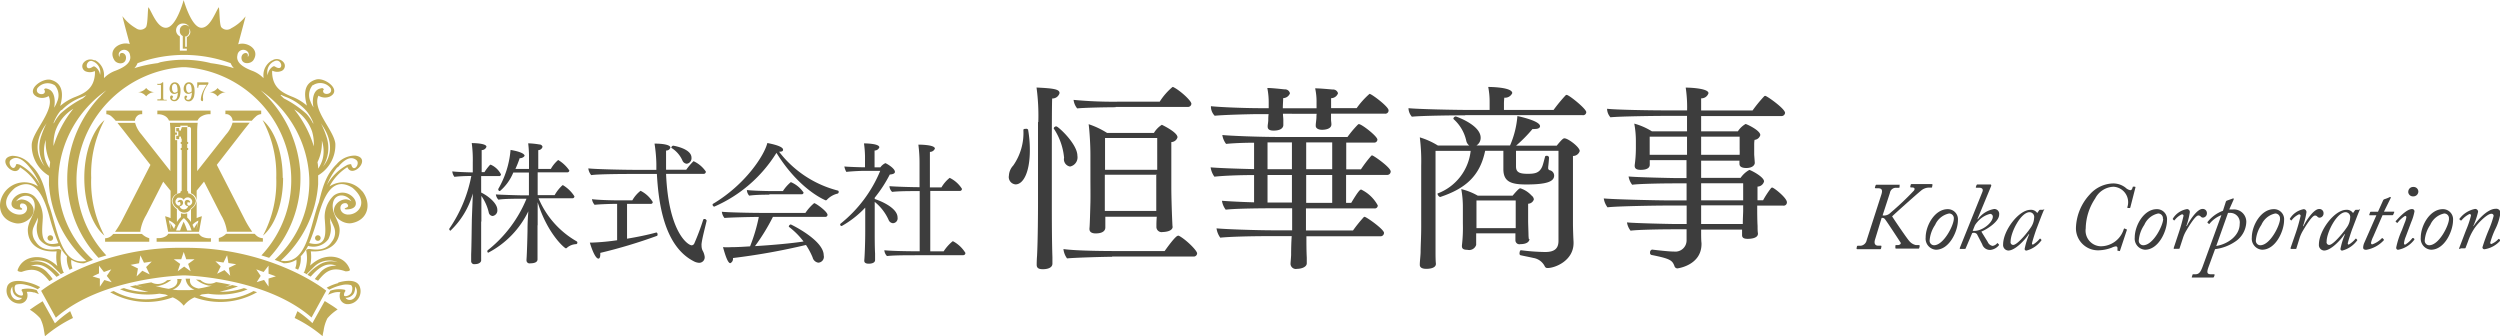 <svg id="レイヤー_1" data-name="レイヤー 1" xmlns="http://www.w3.org/2000/svg" viewBox="0 0 340.17 45.74"><defs><style>.cls-1{fill:#3d3d3d;}.cls-2{fill:#c0ab55;}</style></defs><title>ko-ka-rogo2</title><path class="cls-1" d="M138.81,24.7a2.16,2.16,0,0,1,.59-1.38,7.73,7.73,0,0,0,1.38-4.83c0-.14.16-0.16,0.32-0.16a0.31,0.31,0,0,1,.32.11,15.92,15.92,0,0,1,.24,2.78c0,3.13-.94,4.67-1.94,4.67A1,1,0,0,1,138.81,24.7Zm4-7.29a28.56,28.56,0,0,0-.24-4.7c2.38,0.11,3.13.24,3.13,0.76a1,1,0,0,1-1,.73c-0.05.43-.05,5.48-0.05,9.47v4.8c0,1.3,0,5,.08,7.34,0,0.27,0,.54,0,0.86,0,0.59-.7.76-1.3,0.76-0.43,0-.84-0.08-0.84-0.59V36.79s0-.57.05-1.19c0.11-2.08.13-5.86,0.13-7.1V17.41Zm3.51,4.89a8.59,8.59,0,0,0-1.4-4,0.1,0.1,0,0,1,0-.08,0.35,0.35,0,0,1,.35-0.22c0.24,0,2.86,2.38,2.86,4a1.27,1.27,0,0,1-1,1.46A1,1,0,0,1,146.31,22.3Zm6.53,13.44c-1,0-5,.11-6.13.22a2.6,2.6,0,0,1-.49-1.27c1.92,0.27,6.48.27,7.53,0.27H160c1.48-2.08,1.75-2.08,1.81-2.08a0.2,0.2,0,0,1,.13,0c0.94,0.49,2.48,2,2.48,2.4a0.46,0.46,0,0,1-.49.43H152.85Zm0.49-20.35c-1,0-4.13.05-5.24,0.16a2.24,2.24,0,0,1-.49-1.16,57.11,57.11,0,0,0,6.51.24h5.21a8.68,8.68,0,0,1,1.75-2,0.38,0.38,0,0,1,.16.05c0.94,0.49,2.4,1.84,2.4,2.24a0.46,0.46,0,0,1-.49.43h-9.83Zm7.75,16.25c0,0.7-1.24.73-1.35,0.73a0.71,0.71,0,0,1-.86-0.65c0-.49,0-0.86.05-1.43h-7l0,0.51,0,0.95c0,0.13,0,.81-1.32.81-0.62,0-.84-0.27-0.84-0.59V31.85c0.05-.22.11-2.78,0.13-3.48s0-2.73,0-3.35V21.86c0-1.32-.11-3.21-0.24-4.16a11.18,11.18,0,0,1,2.51,1.19h6.37a3.36,3.36,0,0,1,1.08-1.11s2.13,1,2.13,1.7a0.89,0.89,0,0,1-.84.65c0,0.24,0,1.78,0,3.27v2.89c0,1.32.08,3.83,0.16,5.32v0Zm-2.13-12.06h-7.07l0,4.32h7.1V19.57Zm0,5h-7.1v2c0,0.86,0,1.78,0,2.92h7c0-.84,0-2.19,0-3.13V24.62Z" transform="translate(-1.53 -0.8)"/><path class="cls-1" d="M179.29,32.93c0,0.92,0,2,.05,2.91,0,0.24,0,.51,0,0.78,0,0.54-.78.76-1.32,0.76a0.73,0.73,0,0,1-.89-0.62V36.68c0-.13.05-0.59,0.08-1.16q0-1.46.08-2.59H174.4c-2.83,0-5.64.08-6.83,0.21a2.81,2.81,0,0,1-.51-1.27c1,0.11,5.24.27,8,.27h2.29v-3H175c-2.67,0-5.51.05-6.69,0.19a2.63,2.63,0,0,1-.51-1.21c0.62,0.05,2.43.16,4.37,0.21V24.62c-2.32,0-4.4.11-5.4,0.22a2.82,2.82,0,0,1-.51-1.27c0.78,0.08,3.46.19,5.91,0.24V20.22c-1.62,0-3.05.08-3.81,0.16a2.62,2.62,0,0,1-.51-1.21c1,0.11,5,.27,7.8.27h9.23a14.13,14.13,0,0,1,1.43-1.7,0.17,0.17,0,0,1,.13-0.05c0.38,0,2.51,1.65,2.51,2.11a0.42,0.42,0,0,1-.49.4h-3.75v3.64h2A17.7,17.7,0,0,1,188.11,22a0.15,0.15,0,0,1,.14-0.05c0.16,0,2.51,1.62,2.51,2.19a0.47,0.47,0,0,1-.51.46h-5.56V28.4h0.7c0.92-1.54,1.19-1.81,1.35-1.81A5.08,5.08,0,0,1,189,28.75a0.4,0.4,0,0,1-.46.41h-9.31v3h6.4a19.14,19.14,0,0,1,1.46-1.81,0.2,0.2,0,0,1,.11-0.05c0.24,0,2.65,1.7,2.65,2.19a0.47,0.47,0,0,1-.51.46H179.29Zm3.35-16.66V17c0,0.3.05,0.46,0.05,0.73,0,0.62-.84.73-1.27,0.73s-0.86-.16-0.86-0.54V17.87c0-.22.05-0.54,0.08-0.86s0-.46.05-0.73H176.1c0,0.3.05,0.57,0.05,0.86s0,0.38,0,.67c0,0.08,0,.76-1.32.76-0.54,0-.81-0.16-0.81-0.54V18c0-.22.05-0.38,0.08-0.78,0-.24,0-0.59.05-0.89h-1.75c-0.35,0-4.24.08-5.59,0.22a1.84,1.84,0,0,1-.51-1.13V15.25c1.19,0.13,4.48.27,6.78,0.27h1.08V14.85a10,10,0,0,0-.19-2.08c0.59,0,1.78.13,2.35,0.19a0.68,0.68,0,0,1,.73.54,1,1,0,0,1-.92.65c0,0.27-.05,1-0.05,1.38h4.59V14.74a8.35,8.35,0,0,0-.19-1.92c0.59,0,1.81.11,2.38,0.16a0.69,0.69,0,0,1,.73.51,1,1,0,0,1-.94.67c0,0.24,0,1,0,1.35h3.48a11.17,11.17,0,0,1,1.75-1.94c0.27,0,2.59,1.73,2.59,2.24a0.44,0.44,0,0,1-.49.46h-7.34Zm-5.29,3.91H174v3.64h3.32V20.19Zm0,4.43H174v3.75c0.57,0,1.11,0,1.59,0h1.73V24.62Zm5.45-4.43h-3.54v3.64h3.54V20.19Zm0,4.43h-3.54V28.4h3.54V24.62Z" transform="translate(-1.53 -0.8)"/><path class="cls-1" d="M200.93,16.49c-1.48,0-6,.05-7.29.19a1.86,1.86,0,0,1-.46-1.11V15.52c1.24,0.13,6.07.24,8.45,0.24h2.59v-1a10.64,10.64,0,0,0-.19-2.13c0.05,0,3.27,0,3.27.84a1.06,1.06,0,0,1-1.08.62,7.69,7.69,0,0,0-.05.94c0,0.27,0,.54,0,0.73h6.75a21.27,21.27,0,0,1,1.65-2,0.28,0.28,0,0,1,.13-0.05c0.32,0,2.67,1.89,2.67,2.35a0.43,0.43,0,0,1-.51.41h-16Zm6.88,4.83v2.13c0,0.76.43,1,1.57,1,0.94,0,1.62-.08,2-1,0.11-.24.32-1.11,0.4-1.38A0.25,0.25,0,0,1,212,22a0.27,0.27,0,0,1,.3.24v0c0,0.22-.08,1.08-0.11,1.27v0.13a0.29,0.29,0,0,0,.19.32,0.75,0.75,0,0,1,.62.73c0,0.84-1.08,1.21-3.81,1.21-2.13,0-3.1-.41-3.1-2.11V21.32h-2.48c-0.7,3.4-2.64,5.13-6.13,6.29h0a0.58,0.58,0,0,1-.35-0.43s0-.05,0-0.05a7,7,0,0,0,4.51-5.8h-4.78l0,10.61c0,1.24,0,2.43,0,3.1,0,0.38,0,1.24.05,1.62v0.05c0,0.54-.76.67-1.3,0.67s-0.89-.16-0.89-0.54V36.76c0-.38.11-1.27,0.11-1.73,0-.7.08-2,0.08-3.35V23.35a26.11,26.11,0,0,0-.19-3.86,10.34,10.34,0,0,1,2.46,1.11h4.26a1.12,1.12,0,0,1-.4-0.65,5.53,5.53,0,0,0-1.7-2.92,0.14,0.14,0,0,1-.05-0.11,0.35,0.35,0,0,1,.35-0.27S203,17.79,203,19.54a1.2,1.2,0,0,1-.57,1.05H207a12.41,12.41,0,0,0,1-4c0.22,0.05,3.08.65,3.08,1.38,0,0.22-.24.38-0.7,0.38a1.32,1.32,0,0,1-.32,0,19.71,19.71,0,0,1-2.24,2.27h5.53c0.76-.94.92-1,1.05-1,0.49,0,2.08,1.19,2.08,1.73a0.94,0.94,0,0,1-.92.67v5.21c0,0.59,0,3.51,0,4,0,0.67.05,2.05,0.08,2.48v0.16c0,2.4-2.51,3.4-3.54,3.4a0.38,0.38,0,0,1-.38-0.24,2.1,2.1,0,0,0-1.54-1.13c-0.7-.16-1.32-0.27-1.78-0.38a0.24,0.24,0,0,1-.11-0.24c0-.22.08-0.46,0.22-0.43a28.1,28.1,0,0,0,3.27.24c1.19,0,1.81-.41,1.81-1.51V21.32h-5.78Zm1.83,12c0,0.27-.24.7-1.24,0.7a0.54,0.54,0,0,1-.67-0.51V33.47c0-.19,0-0.46,0-0.78V32.55h-5.34c0,0.43,0,.84,0,1s0,0.46,0,.57a1,1,0,0,1-1.21.67c-0.49,0-.73-0.13-0.73-0.49V34.2a20.74,20.74,0,0,0,.13-3l0-2.13a13.41,13.41,0,0,0-.22-2.54,8.62,8.62,0,0,1,2.24.89h4.75c0.73-.86.92-1,1.05-1a3.58,3.58,0,0,1,1.54,1,0.73,0.73,0,0,1,.3.51,0.84,0.84,0,0,1-.78.59c0,0.27,0,.86,0,1.4v1c0,0.27.05,1.59,0.05,1.83a4.11,4.11,0,0,0,.05.59v0Zm-1.89-5.24h-5.32c0,1.11,0,3.35,0,3.35v0.41h5.34V28.1Z" transform="translate(-1.53 -0.8)"/><path class="cls-1" d="M240.63,28.77v0.16c0,0.59,0,1.76.05,2.62,0,0.32,0,.73.05,1v0.05c0,0.67-1.13.7-1.38,0.7-0.49,0-.78-0.11-0.78-0.51V32.77c0-.22,0-0.49,0-0.73H233c0,0.76,0,1.48.05,1.83V34c0,2.92-3.27,3.32-3.27,3.32a0.42,0.42,0,0,1-.41-0.32c-0.3-.78-0.57-1-3.13-1.51a0.27,0.27,0,0,1-.19-0.3,0.39,0.39,0,0,1,.27-0.43h0c0.65,0.08,2.29.27,3,.27a1.53,1.53,0,0,0,1.7-1.48V32h-2c-1.19,0-4.72.05-5.62,0.19a2.39,2.39,0,0,1-.49-1.13c0.89,0.11,5.91.22,6.53,0.22h1.59V28.77h-2.94c-1.11,0-6.61.08-7.83,0.24a2.68,2.68,0,0,1-.51-1.21c1.32,0.13,7.13.27,9,.27h2.27V25.75h-1.78c-1.19,0-4.72.05-5.62,0.19a2.38,2.38,0,0,1-.49-1.13c0.89,0.11,5.91.22,6.53,0.22h1.35V22.59h-5v0.16c0,0.22,0,.4,0,0.51-0.05.65-1,.65-1.24,0.65-0.49,0-.81-0.13-0.81-0.54V23.27a17.37,17.37,0,0,0,.16-2.24V20a12.52,12.52,0,0,0-.22-2.38,9,9,0,0,1,2.4,1.05h4.78V16.57h-3.56c-0.38,0-5.51.05-6.86,0.19a1.81,1.81,0,0,1-.46-1.16c1.19,0.14,5.67.22,8,.22h2.89a17.87,17.87,0,0,0-.19-3.1c0.65,0,3.1.11,3.1,0.76a1,1,0,0,1-1,.7v1.65h7a18.38,18.38,0,0,1,1.59-1.94,0.29,0.29,0,0,1,.13-0.05c0.22,0,2.7,1.75,2.7,2.32a0.48,0.48,0,0,1-.54.43H233v2.08h5a3,3,0,0,1,1.05-1c0.11,0,2,.86,2,1.51a0.88,0.88,0,0,1-.78.65,3.7,3.7,0,0,0-.05.65v0.32c0,0.38,0,.89,0,1.05,0,0,.08,1.05.08,1.11,0,0.24-.24.7-1.16,0.7-0.54,0-.92-0.16-0.92-0.54v0a3.08,3.08,0,0,1,0-.46H233V25h5.37a3.51,3.51,0,0,1,1.19-1.08c0.13,0,2,.92,2,1.57a0.94,0.94,0,0,1-.89.7c0,0.35,0,1.21,0,1.86h0.76a12.35,12.35,0,0,1,1.08-1.65,0.23,0.23,0,0,1,.16-0.08c0.22,0,2,1.4,2,2a0.44,0.44,0,0,1-.51.46h-3.48Zm-9.58-9.37H226v2.46h5.08V19.41Zm7.18,0H233v2.46h5.24a7.51,7.51,0,0,0,0-.76v-1.7Zm0.46,6.34H233v2.32h5.72V25.75Zm0,3H233v2.54l5.67,0c0-.73.05-1.48,0.05-1.86v-0.7Z" transform="translate(-1.53 -0.8)"/><path class="cls-1" d="M67,30.94c0,0.68,0,3.35,0,4.54,0,0.32,0,.61,0,0.76s-0.18.5-.86,0.5a0.41,0.41,0,0,1-.5-0.4V36.27c0-.07,0-0.43,0-0.85,0.05-1.19.07-3.49,0.09-4.48,0-.42.09-2.43,0.14-3.82a11.13,11.13,0,0,1-3.06,5.08A0.31,0.31,0,0,1,62.66,32a0.14,0.14,0,0,1,0-.07,18.93,18.93,0,0,0,3-7.18H65.54a20.21,20.21,0,0,0-2.18.11,1.48,1.48,0,0,1-.29-0.74c0.5,0.07,2,.13,2.79.14V22.93a17.64,17.64,0,0,0-.14-2.66c0.09,0,2,0,2,.5a0.66,0.66,0,0,1-.65.45c0,0.25,0,1.49,0,3h0.38a6.63,6.63,0,0,1,.77-1,0.26,0.26,0,0,1,.11,0,2.85,2.85,0,0,1,1.37,1.31,0.25,0.25,0,0,1-.29.23H67V27c0.86,0.4,2.2,1.42,2.2,2.34a0.76,0.76,0,0,1-.63.85,0.58,0.58,0,0,1-.54-0.5,6.51,6.51,0,0,0-1-2.23v3.49Zm7.67,0.52c0,1.15,0,2.79,0,3.35s0,1,0,1.28-0.23.54-1,.54a0.41,0.41,0,0,1-.5-0.43V36.11c0.07-.86.14-3.62,0.14-4.11,0-.77.05-1.67,0.11-2.45a12.47,12.47,0,0,1-5.47,5.64A0.22,0.22,0,0,1,67.84,35a0.18,0.18,0,0,1,.07-0.16,17.32,17.32,0,0,0,5.26-7l-0.61,0c-0.76,0-2.47,0-3.21.13A1.26,1.26,0,0,1,69,27.25c0.4,0.05,3.19.13,3.65,0.13H73.5l0-3.1H71.37a6.54,6.54,0,0,1-1.82,2.52,0.22,0.22,0,0,1-.22-0.2,0.16,0.16,0,0,1,0-.09A12.64,12.64,0,0,0,71,21.2c1.89,0.32,1.91.74,1.91,0.79s-0.22.34-.67,0.34h0a14.5,14.5,0,0,1-.58,1.46h1.85v-1.6a15.26,15.26,0,0,0-.11-1.89,11.64,11.64,0,0,1,1.55.16,0.41,0.41,0,0,1,.4.32,0.61,0.61,0,0,1-.58.45c0,0.27,0,1.28,0,2.56h1.71a4.48,4.48,0,0,1,1-1.22A4.82,4.82,0,0,1,79,24a0.27,0.27,0,0,1-.31.25h-4v3.1H77A5.43,5.43,0,0,1,78.07,26l0.07,0a4.79,4.79,0,0,1,1.55,1.51,0.26,0.26,0,0,1-.29.27l-4.59,0A12.14,12.14,0,0,0,80,33.64a0.19,0.19,0,0,1,.09.16,0.2,0.2,0,0,1-.16.22,2,2,0,0,0-1.26.5,0.21,0.21,0,0,1-.14.07c-0.18,0-2.52-2-3.84-6.27v3.13Z" transform="translate(-1.53 -0.8)"/><path class="cls-1" d="M97.69,30.8c-0.23,1-.61,2.39-0.7,3.17a1.36,1.36,0,0,0,0,.27,1.51,1.51,0,0,0,.13.63,2.32,2.32,0,0,1,.29.83,0.75,0.75,0,0,1-.76.86,1.75,1.75,0,0,1-.74-0.22c-4.11-2.12-4.79-8.19-5-11.87H87.35c-0.11,0-4.47,0-5.37.16a1.75,1.75,0,0,1-.4-0.92c0.76,0.11,4.83.2,6.16,0.2h3.1l0-.76a19.92,19.92,0,0,0-.25-2.81c1.3,0,2.16.2,2.16,0.54a0.57,0.57,0,0,1-.59.4c0,0.4,0,.76,0,1.13s0,1,0,1.49h2.74a8.62,8.62,0,0,1,1-1.17,4.11,4.11,0,0,1,1.67,1.41,0.29,0.29,0,0,1-.29.32H92.16c0.34,8,3,9.72,3.49,9.72A0.42,0.42,0,0,0,96,33.93a32.92,32.92,0,0,0,1.21-3.22,0.16,0.16,0,0,1,.16-0.11,0.28,0.28,0,0,1,.29.18v0Zm-6.82,1.64a0.26,0.26,0,0,1,.13.27,0.17,0.17,0,0,1-.07.18,69.41,69.41,0,0,1-7.72,2.32v0.2c0,0.4-.11.58-0.25,0.58-0.5,0-1.08-1.84-1.17-2.18h0.31a31.67,31.67,0,0,0,3.4-.32V28.54H85.32c-0.61,0-2.29.05-2.88,0.13a1.46,1.46,0,0,1-.36-0.77c0.76,0.11,2.66.16,3.49,0.16h2a4.39,4.39,0,0,1,1.12-1.3,4.06,4.06,0,0,1,1.66,1.53,0.26,0.26,0,0,1-.31.25H86.85v4.74c1.39-.23,2.81-0.52,4-0.85h0Zm4.75-10.17a0.75,0.75,0,0,1-.65.81,0.7,0.7,0,0,1-.58-0.43,3.82,3.82,0,0,0-1.51-1.73,0.1,0.1,0,0,1,0-.05,0.31,0.31,0,0,1,.25-0.25S95.62,21,95.62,22.26Z" transform="translate(-1.53 -0.8)"/><path class="cls-1" d="M98.71,28.92a0.29,0.29,0,0,1-.22-0.27,0.13,0.13,0,0,1,.05-0.11c4.45-2.65,7-6.63,7.4-8.28,1.67,0.32,2.14.65,2.14,0.9s-0.2.27-.54,0.29a14.66,14.66,0,0,0,8,5.28,0.17,0.17,0,0,1,.11.18,0.24,0.24,0,0,1-.13.23,2.89,2.89,0,0,0-1.46.83,0.22,0.22,0,0,1-.18.09s-3.53-1.35-6.7-6.46A18.75,18.75,0,0,1,98.71,28.92Zm8,1.37a27.53,27.53,0,0,1-2.45,4c2.36-.14,5-0.38,6.61-0.63a10.37,10.37,0,0,0-2-2,0.07,0.07,0,0,1,0-.07,0.31,0.31,0,0,1,.27-0.25s4.47,2.12,4.47,4.2a0.8,0.8,0,0,1-.74,1,0.94,0.94,0,0,1-.77-0.72,10.32,10.32,0,0,0-.9-1.69,88.37,88.37,0,0,1-9.94,1.78,0.65,0.65,0,0,1-.36.7c-0.45,0-.92-2-1-2.18a10.36,10.36,0,0,0,1.17,0c0.74,0,1.6-.05,2.52-0.11a22.77,22.77,0,0,0,1.19-4h-0.31c-0.79,0-3.76.07-4.36,0.14a1.62,1.62,0,0,1-.36-0.85c0.61,0.09,4.07.16,5.19,0.16h6.18a6.38,6.38,0,0,1,1.19-1.33c0.22,0,1.82,1.15,1.82,1.6a0.29,0.29,0,0,1-.32.27h-7.11Zm-0.5-3c-0.59,0-1.78,0-2.74.13a1.22,1.22,0,0,1-.31-0.76c0.81,0.09,2.47.14,3.51,0.14h1.39a5.29,5.29,0,0,1,1.08-1.22A3.92,3.92,0,0,1,110.87,27a0.25,0.25,0,0,1-.31.23h-4.34Z" transform="translate(-1.53 -0.8)"/><path class="cls-1" d="M119.24,29.07a13.31,13.31,0,0,1-3.17,2.48,0.2,0.2,0,0,1-.22-0.2,0.15,0.15,0,0,1,.07-0.13,18,18,0,0,0,5.38-7.17l-2.27,0c-0.68,0-2,.09-2.34.14a2.25,2.25,0,0,1-.27-0.74c0.38,0.05,2.09.11,2.61,0.11h0.2V22a14.68,14.68,0,0,0-.14-1.69c0.07,0,2.09,0,2.09.54a0.68,0.68,0,0,1-.65.43c0,0.4,0,1.75,0,2.29l0.79,0A1.7,1.7,0,0,1,122,23c0.07,0,1.3.67,1.3,1.19,0,0.2-.23.32-0.7,0.36a17.92,17.92,0,0,1-2.05,3.15v0.18c0.05,0,3.11,1,3.11,2.52a0.66,0.66,0,0,1-.63.77,0.69,0.69,0,0,1-.59-0.45,6.63,6.63,0,0,0-1.89-2.45V32.4c0,0.65,0,2,.05,2.9,0,0.18,0,.67,0,0.88,0,0.5-.76.5-0.86,0.5-0.4,0-.61-0.13-0.61-0.4V36.23c0.05-.43.13-2.32,0.13-3.94V29.07ZM126,35.53c-0.9,0-2.9,0-3.78.11a1.25,1.25,0,0,1-.36-0.79c0.77,0.09,2.86.14,4.41,0.14h0.4V26.8h-0.47c-0.72,0-2.39,0-3.28.11a1.16,1.16,0,0,1-.36-0.72V26.13c0.74,0.07,3,.14,4.09.14h0V23a19.36,19.36,0,0,0-.16-2.52c0.14,0,2.25,0,2.25.54a0.73,0.73,0,0,1-.68.45c0,0.32,0,2.4,0,4.83h1.57A4.69,4.69,0,0,1,130.75,25a4.07,4.07,0,0,1,1.67,1.49,0.28,0.28,0,0,1-.31.29h-4V35l1.82,0a6,6,0,0,1,1.22-1.37,0.3,0.3,0,0,1,.16.05,4.47,4.47,0,0,1,1.58,1.53,0.29,0.29,0,0,1-.31.31H126Z" transform="translate(-1.53 -0.8)"/><path class="cls-2" d="M36.12,32.61H32.3v0a2.28,2.28,0,0,1-1,.58v0.49h6V33.21a1.37,1.37,0,0,1-.95-0.42l-0.17-.17M27,14a0.24,0.24,0,0,0-.05-0.14,0.16,0.16,0,0,0-.11-0.05,0.2,0.2,0,0,0-.15.06,0.33,0.33,0,0,0-.06.24,0.45,0.45,0,0,0,.15.33,0.63,0.63,0,0,0,.45.15,0.56,0.56,0,0,0,.4-0.16,1.07,1.07,0,0,0,.3-0.5A3.19,3.19,0,0,0,28,13a1.52,1.52,0,0,0-.08-0.45,1,1,0,0,0-.25-0.4,0.67,0.67,0,0,0-.8-0.05,0.79,0.79,0,0,0-.26.34,1,1,0,0,0-.09.4,0.72,0.72,0,0,0,.06.35,0.63,0.63,0,0,0,.91.29l0.15-.09a2.34,2.34,0,0,1-.09.58,0.69,0.69,0,0,1-.17.32,0.41,0.41,0,0,1-.24.09c-0.17,0-.26-0.06-0.26-0.14a0.22,0.22,0,0,1,0-.13A0.33,0.33,0,0,0,27,14m0.22-.58a0.32,0.32,0,0,1-.24-0.17,0.57,0.57,0,0,1-.11-0.32,1.29,1.29,0,0,1,0-.38,0.4,0.4,0,0,1,.35-0.35,0.39,0.39,0,0,1,.33.36,2.29,2.29,0,0,1,.06.56s0,0,0,.06,0,0.05,0,.06a0.7,0.7,0,0,1-.45.18M29,13.6a2.58,2.58,0,0,0-.14.68,0.24,0.24,0,0,0,.2.29,0.11,0.11,0,0,0,.08-0.05,0.85,0.85,0,0,0,0-.42,2.44,2.44,0,0,1,.13-0.78,3.77,3.77,0,0,1,.61-1.11V12H28.37l0,0.74h0.14a0.84,0.84,0,0,1,.06-0.3,0.17,0.17,0,0,1,.17-0.1h0.83a0.12,0.12,0,0,1,.1,0l-0.09.12A5.18,5.18,0,0,0,29,13.6m3.19,2.74a0.77,0.77,0,0,1,.63.18,0.94,0.94,0,0,1,.36.71h2.61a5,5,0,0,1,.54-0.56,1.17,1.17,0,0,1,.74-0.34V15.85H32.2v0.49ZM13,25c0,3.51,1.13,6.53,2.74,7.86A15.51,15.51,0,0,1,13.94,25a15.51,15.51,0,0,1,1.81-7.86C14.14,18.51,13,21.53,13,25m27,0c0-3.51-1.13-6.53-2.74-7.86A15.5,15.5,0,0,1,39.12,25a15.5,15.5,0,0,1-1.81,7.86c1.61-1.33,2.74-4.35,2.74-7.86M23.61,12a0.47,0.47,0,0,1-.31.2,1.7,1.7,0,0,1-.36,0v0.15h0.39c0.06,0,.1,0,0.1.13v1.61c0,0.15-.06.23-0.17,0.23H22.94v0.15h1.28V14.38H23.91c-0.11,0-.17-0.08-0.17-0.23V12H23.61ZM6.14,40.57a6.69,6.69,0,0,1,.68.26l-0.3-.55a3.68,3.68,0,0,0-1.93-.14,0.15,0.15,0,0,0-.11.21,0.81,0.81,0,0,1,.17.59,0.33,0.33,0,0,1-.23.08,1,1,0,0,1-.78-0.47A1.48,1.48,0,0,1,3.52,40a0.62,0.62,0,0,1,.16-0.46,2.52,2.52,0,0,1,1.3,0,6.41,6.41,0,0,1,1.68.62L7,39.87a6.51,6.51,0,0,0-1.53-.62c-0.8-.21-2.39-0.52-2.91.41A1.76,1.76,0,0,0,4.34,42.1,1.08,1.08,0,0,0,5.27,41a1,1,0,0,0-.1-0.48,2.28,2.28,0,0,1,1,.09M3,40.7a1.09,1.09,0,0,1,.22-0.91h0a1.31,1.31,0,0,0,0,.19,1.79,1.79,0,0,0,.15.7,1.26,1.26,0,0,0,1.06.65h0.1C4.16,41.86,3.2,41.67,3,40.7M50.82,26.84a3.35,3.35,0,0,0-4.46-.67,6.94,6.94,0,0,1,2.44-2.63c0.68,1.66,3.42-1.24,1.06-1.57a3.24,3.24,0,0,0-2.52,1.17C46,24.45,45.47,26,44.93,28.31c-1.26,3.28-1.6,8.64-5.19,7.95a15.47,15.47,0,0,0,5.08-10.4c0-.41,0-0.81,0-1.2a4.78,4.78,0,0,0,2.34-4.31c-0.2-1.86-3.2-4.63-2.3-6.53a1.69,1.69,0,0,0,1.55.12c1.71-.85-0.67-2.66-1.87-2.32-1.69.48-1.68,2-1.25,3.55a7,7,0,0,0-2.08-1.24c-1.51-.6-2.48-1.33-2.64-3a2.56,2.56,0,0,1,0-.51l0.22,0.08a1.48,1.48,0,0,0,.92,0,0.76,0.76,0,0,0,.48-1.12,1.19,1.19,0,0,0-1.5-.43L38.66,9,38.58,9a2.28,2.28,0,0,0-1.2,2.2c0,0.08,0,.15,0,0.23a4.12,4.12,0,0,0-1.54-1c-0.72-.28-2.31-0.94-2-2.13a0.8,0.8,0,0,1,1.46-.37c0.21,0.39-.06.69-0.06,0.53,0.17-.71-0.94-0.54-0.85.3S35.61,9.53,36,9c1-1.52-.94-2.59-2.06-2.17,0.46-1.75,1-3.73,1-3.8A6,6,0,0,1,33,4.64a1,1,0,0,1-1.37-.15c-0.27-.46-0.21-2.63-0.34-2.7-0.51.8-1.2,2.79-2.35,2.79-1.37,0-2.42-3.77-2.42-3.77s-1,3.77-2.42,3.77c-1.16,0-1.85-2-2.36-2.79-0.13.08-.07,2.24-0.34,2.7a1,1,0,0,1-1.37.15A6,6,0,0,1,18.19,3c0,0.07.5,2,1,3.8C18,6.39,16.12,7.46,17.1,9c0.35,0.55,1.47.64,1.57-.24s-1-1-.85-0.3c0,0.16-.27-0.14-0.06-0.53a0.8,0.8,0,0,1,1.46.37c0.32,1.19-1.27,1.85-2,2.13a4.12,4.12,0,0,0-1.54,1c0-.08,0-0.15,0-0.23A2.28,2.28,0,0,0,14.49,9L14.4,9l-0.07,0a1.19,1.19,0,0,0-1.5.43,0.76,0.76,0,0,0,.47,1.12,1.49,1.49,0,0,0,.92,0l0.22-.08a2.53,2.53,0,0,1,0,.51c-0.16,1.7-1.13,2.42-2.64,3a7,7,0,0,0-2.08,1.24c0.43-1.5.43-3.07-1.25-3.55-1.2-.34-3.58,1.47-1.87,2.32a1.69,1.69,0,0,0,1.55-.12c0.9,1.9-2.1,4.67-2.3,6.53a4.77,4.77,0,0,0,2.34,4.31c0,0.4,0,.8,0,1.2a15.47,15.47,0,0,0,5.08,10.4c-3.6.7-3.94-4.67-5.19-7.95-0.54-2.35-1-3.86-2.41-5.17A3.24,3.24,0,0,0,3.2,22c-2.36.33,0.37,3.23,1.06,1.57A6.93,6.93,0,0,1,6.7,26.17a3.35,3.35,0,0,0-4.46.67c-1.31,1.69-.79,3.92,1.44,4.34C5,31.42,6.7,30,5.89,28.75a1.76,1.76,0,0,0-1.45-.81,1.46,1.46,0,0,0-.72.27c0.62-1,2.26-1.15,2.51.27s-1,2.42-.91,3.75C5.42,34.45,7.42,35.15,9.24,35A5.23,5.23,0,0,0,9.33,37a5.09,5.09,0,0,0-1.16-.83c-1.55-.76-3.6-0.44-4.24,1.36-0.08.23,0.47,0.29,0.59,0.25,2-.73,2.83.16,3.73,1.28l0.45-.28C8.5,38.48,8.29,38.22,8.07,38a2.65,2.65,0,0,0-2.36-1c1.42-.6,2.49.35,3.51,1.47l0.44-.25A7,7,0,0,0,8,36.8a3.07,3.07,0,0,0-2.45-.32,2.91,2.91,0,0,1,3.3.68L9.72,38l0.07,0.12,0.45-.24-0.1-.1a4.94,4.94,0,0,1-.26-2.87c0-.18-0.39-0.24-0.49-0.23-1.15.18-2.29,0.12-3-1a2,2,0,0,1-.33-1.88c0.18-.45.44-0.92,0.62-1.4,0,0.23,0,.46-0.06.71a3.23,3.23,0,0,0,.26,2.23,2.53,2.53,0,0,0,2.76.92,5.62,5.62,0,0,0,1,1.41A3.3,3.3,0,0,0,11,37.51l0.39-.19a2.53,2.53,0,0,1-.16-1.17,3.06,3.06,0,0,0,1.73.48l1.22-.47A14.29,14.29,0,0,1,9.46,25,15.36,15.36,0,0,1,16,13.09a16.29,16.29,0,0,0-5.32,12,15.77,15.77,0,0,0,4.25,10.79L16,35.55a15,15,0,0,1-4-11.61,15.51,15.51,0,0,1,14.36-14h0.38a15.51,15.51,0,0,1,14.36,14,15,15,0,0,1-4,11.61l1.05,0.33a15.77,15.77,0,0,0,4.26-10.79c0-.49,0-1-0.07-1.45a16.14,16.14,0,0,0-1-4.2C41.18,19,41,18.58,40.81,18.17h0A16.42,16.42,0,0,0,37,13.09,15.36,15.36,0,0,1,43.61,25a14.28,14.28,0,0,1-4.7,11.15l1.22,0.47a3.07,3.07,0,0,0,1.73-.48,2.52,2.52,0,0,1-.16,1.17l0.39,0.19a3.3,3.3,0,0,0,.36-1.83,5.66,5.66,0,0,0,1-1.41,2.53,2.53,0,0,0,2.76-.92,3.23,3.23,0,0,0,.25-2.23c0-.25,0-0.48-0.06-0.71,0.18,0.48.45,0.95,0.62,1.4a2,2,0,0,1-.33,1.88c-0.71,1.12-1.86,1.18-3,1-0.11,0-.53,0-0.49.23a5,5,0,0,1-.26,2.87l-0.1.1,0.45,0.24L43.35,38l0.85-.83a2.91,2.91,0,0,1,3.3-.68A3.07,3.07,0,0,0,45,36.8a7,7,0,0,0-1.64,1.39l0.44,0.25c1-1.11,2.09-2.07,3.51-1.47A2.65,2.65,0,0,0,45,38c-0.22.24-.43,0.5-0.64,0.77L44.81,39c0.91-1.12,1.75-2,3.73-1.28,0.12,0,.68,0,0.59-0.25-0.64-1.8-2.7-2.12-4.24-1.36a5.07,5.07,0,0,0-1.16.83A5.24,5.24,0,0,0,43.82,35c1.83,0.12,3.83-.58,3.92-2.79,0.06-1.33-1.16-2.3-.91-3.75s1.89-1.3,2.51-.27a1.46,1.46,0,0,0-.72-0.27,1.76,1.76,0,0,0-1.44.81c-0.81,1.29.93,2.67,2.21,2.43,2.24-.42,2.75-2.65,1.44-4.34m-5.41-8.9c1.34,2,1.35,4,.06,5.54a4.77,4.77,0,0,0,.47-4.07,12.41,12.41,0,0,0-.75-1.8l0.22,0.33m-0.1,2a4.48,4.48,0,0,1,.12,2.49,4.4,4.4,0,0,1-.62,1.34q0-.44-0.09-0.88a6,6,0,0,0,.59-3m-37.65-2,0.21-.33a12.41,12.41,0,0,0-.75,1.8,4.78,4.78,0,0,0,.47,4.07c-1.29-1.57-1.28-3.54.06-5.54m0.6,5.8a4.38,4.38,0,0,1-.62-1.34,4.49,4.49,0,0,1,.12-2.49,6,6,0,0,0,.59,3c0,0.29-.07.58-0.09,0.88M4.2,23.2c-0.07,0-.44-0.17-0.48,0C3.41,24.35,2.46,23,3,22.56c0.93-.78,2,0.32,2.55,1A9.61,9.61,0,0,1,7,26,6.87,6.87,0,0,0,4.2,23.2m3.13,7.58A4,4,0,0,0,6.18,27.5h0a1.87,1.87,0,0,0-.74-0.38c-2-.52-3.55,2.25-1.05,2.21,0.26,0,.17-0.17,0-0.24s-0.22-.41,0-0.59C5.48,28.3,5.56,30,4.19,30s-3-1.62-.61-3.64c2.83-1.77,4,1.56,4.63,3.74a27.59,27.59,0,0,0,1.26,3.78c-2.55.66-2.23-1.47-2.13-3.13M8,12.87c-0.13,0-.37-0.14-0.47.14,0,0,0,0,.07.06,0.3,0.82-1.37.69-1-.24A1.78,1.78,0,0,1,9,12.42a2.08,2.08,0,0,1,.31,2.2,3.53,3.53,0,0,1-.42.83c0.18-.76.17-2.33-0.93-2.57m0.86,7.81a6.16,6.16,0,0,1,.23-2,5.68,5.68,0,0,1,2.46-3.09,14.84,14.84,0,0,0-2.69,5.06m4-6.49a14.13,14.13,0,0,0-3.07,2.1,5.82,5.82,0,0,0-.9,1.32l0-.08-0.06.1a5.74,5.74,0,0,1,1-1.77L10,15.72l0.06-.07A7.47,7.47,0,0,1,12.7,14l0.59-.26-0.48.44m2.34-3.14a1.53,1.53,0,0,0-.73-1.18,0.31,0.31,0,0,0-.23,0C13,10.69,13.15,9,14,9.09a1.61,1.61,0,0,1,1.12,2m12-6.5a0.67,0.67,0,0,1,.3.66,0.83,0.83,0,0,1-.47.6V7.17H26.73V5.75a0.59,0.59,0,0,0,.17,0A0.76,0.76,0,0,0,27.3,5a0.74,0.74,0,0,0-.19-0.49M26.5,4a0.92,0.92,0,0,1,.8.48A0.76,0.76,0,0,0,26.7,4.2,0.71,0.71,0,0,0,26,5a0.71,0.71,0,0,0,.4.7V7.42h0.55V7.69H26V5.74A0.92,0.92,0,0,1,26.5,4m3.61,5.36a15.27,15.27,0,0,0-6.78-.09L23,9.39a17.67,17.67,0,0,0-3.19.69,2,2,0,0,0,.43-0.68,18.39,18.39,0,0,1,12.68,0,2,2,0,0,0,.44.68,17.7,17.7,0,0,0-3.19-.69m7.79,1.66a1.61,1.61,0,0,1,1.12-2c0.89-.13,1.08,1.6-0.16.79a0.31,0.31,0,0,0-.23,0,1.53,1.53,0,0,0-.73,1.18m6.17,1.37a1.78,1.78,0,0,1,2.39.41c0.42,0.93-1.25,1.05-1,.24,0,0,.08,0,0.07-0.06-0.1-.28-0.34-0.17-0.47-0.14-1.1.24-1.12,1.81-.93,2.57a3.53,3.53,0,0,1-.42-0.83,2.08,2.08,0,0,1,.31-2.2m-4.29,1.33c0.2,0.1.4,0.19,0.59,0.26A7.46,7.46,0,0,1,43,15.65l0.06,0.07,0.14,0.15a5.7,5.7,0,0,1,1,1.77l-0.06-.1,0,0.08a5.86,5.86,0,0,0-.9-1.32,14.16,14.16,0,0,0-3.07-2.1l-0.47-.44m1.78,1.88A5.68,5.68,0,0,1,44,18.71a6.14,6.14,0,0,1,.23,2,14.84,14.84,0,0,0-2.69-5.05m5.94,7.93c0.55-.68,1.62-1.78,2.55-1,0.56,0.47-.39,1.79-0.7.62,0-.15-0.41,0-0.48,0A6.86,6.86,0,0,0,46,26a9.58,9.58,0,0,1,1.46-2.48M48.87,30c-1.37-.08-1.29-1.74-0.2-1.54,0.25,0.18.36,0.46,0,.59s-0.27.24,0,.24c2.5,0,.91-2.74-1.05-2.21a1.86,1.86,0,0,0-.73.38h0a4,4,0,0,0-1.16,3.28c0.1,1.66.42,3.79-2.13,3.13a27.66,27.66,0,0,0,1.26-3.78c0.64-2.18,1.8-5.51,4.63-3.74,2.37,2,.72,3.72-0.62,3.64M25.08,14A0.25,0.25,0,0,0,25,13.84a0.16,0.16,0,0,0-.11-0.05,0.2,0.2,0,0,0-.15.06,0.33,0.33,0,0,0-.06.24,0.45,0.45,0,0,0,.15.33,0.63,0.63,0,0,0,.45.15,0.56,0.56,0,0,0,.4-0.16A1.06,1.06,0,0,0,26,13.9,3.15,3.15,0,0,0,26.09,13,1.51,1.51,0,0,0,26,12.56a1,1,0,0,0-.25-0.4,0.67,0.67,0,0,0-.8-0.05,0.78,0.78,0,0,0-.26.34,1,1,0,0,0-.09.4,0.71,0.71,0,0,0,.07.35,0.63,0.63,0,0,0,.91.29l0.15-.09a2.28,2.28,0,0,1-.09.58,0.7,0.7,0,0,1-.17.32,0.42,0.42,0,0,1-.24.09c-0.17,0-.26-0.06-0.26-0.14a0.22,0.22,0,0,1,0-.13A0.32,0.32,0,0,0,25.08,14m0.22-.58a0.32,0.32,0,0,1-.24-0.17,0.56,0.56,0,0,1-.11-0.32,1.26,1.26,0,0,1,0-.38,0.4,0.4,0,0,1,.35-0.35,0.39,0.39,0,0,1,.33.36,2.41,2.41,0,0,1,.06.56,0.61,0.61,0,0,0,0,.06s0,0.05,0,.06a0.7,0.7,0,0,1-.45.18m-2.35,2.93h0.13a1.77,1.77,0,0,1,1,.26,1.25,1.25,0,0,1,.5.6v0h3.89v0A1.22,1.22,0,0,1,29,16.6a2.16,2.16,0,0,1,1.18-.26V15.85H22.94v0.49Zm8.25-3.57a1.51,1.51,0,0,1-1.12.57,1.51,1.51,0,0,1,1.12.57,1.51,1.51,0,0,1,1.12-.57,1.51,1.51,0,0,1-1.12-.57M16,16.34a1.17,1.17,0,0,1,.74.34,5.08,5.08,0,0,1,.54.56h2.61a1,1,0,0,1,.36-0.71,0.77,0.77,0,0,1,.63-0.18V15.85H16v0.49Zm5.42-3.57a1.51,1.51,0,0,1-1.12.57,1.51,1.51,0,0,1,1.12.57,1.5,1.5,0,0,1,1.12-.57,1.5,1.5,0,0,1-1.12-.57M15.84,33.69h6V33.21a2.28,2.28,0,0,1-1-.58v0H16.95l-0.17.17a1.36,1.36,0,0,1-.95.42v0.49ZM28.66,41L29,40.86l0.86-.09a10.8,10.8,0,0,0,4.55-.3,7.47,7.47,0,0,0,.81-0.31L34.72,40l0,0a9.11,9.11,0,0,1-3.31.49,18.32,18.32,0,0,0,2.51-.72l-0.8-.18c-0.32.11-.64,0.21-1,0.3,0.27-.1.54-0.22,0.81-0.34h0c-0.69-.15-1.36-0.27-2-0.37a1.83,1.83,0,0,1-2.14-.29l-0.59-.06a3.93,3.93,0,0,0,1.72.83,3,3,0,0,0,.44,0,14.18,14.18,0,0,1-1.8.4c-1-.19-1.28-0.73-1.16-1.34l-0.61,0A1.76,1.76,0,0,0,28,40.21l-0.7.07h0l-0.77,0-0.77,0h0L25,40.21a1.77,1.77,0,0,0,1.25-1.45l-0.61,0c0.13,0.6-.16,1.15-1.17,1.34a14.31,14.31,0,0,1-1.8-.4,3,3,0,0,0,.46,0,3.93,3.93,0,0,0,1.72-.83l-0.59.06a1.83,1.83,0,0,1-2.14.29c-0.62.1-1.29,0.22-2,.37h0L21,39.91c-0.33-.09-0.65-0.19-1-0.3l-0.8.18a18.31,18.31,0,0,0,2.52.72A9.09,9.09,0,0,1,18.39,40l0,0-0.53.15a7.42,7.42,0,0,0,.81.31,10.79,10.79,0,0,0,4.55.3L24,40.86,24.4,41A9,9,0,0,1,17,40.4l-0.48.16a10.13,10.13,0,0,0,8.51.7,3.79,3.79,0,0,1,1.5,1.14A3.81,3.81,0,0,1,28,41.26a10.13,10.13,0,0,0,8.51-.7l-0.48-.16a9,9,0,0,1-7.4.58m0-8.38H24.43a0.94,0.94,0,0,1-.3.32,1.84,1.84,0,0,1-1.06.28H22.84v0.49h7.39V33.21A2.33,2.33,0,0,1,29,33a1.41,1.41,0,0,1-.38-0.35M8,33.19a0.38,0.38,0,1,0,.38-0.38,0.38,0.38,0,0,0-.38.38m36.78-.38a0.38,0.38,0,1,0,.38.38,0.38,0.38,0,0,0-.38-0.38M19.9,17.52H17.51l0.8,1L22,23.24l-3.74,7.3a12.74,12.74,0,0,1-1.08,1.8h3.46a0.86,0.86,0,0,1,0-.19,6,6,0,0,1,.78-2.08l2.32-4.55,1,1.23v3.73a3.84,3.84,0,0,0-.41-0.16L24,30.22l0.41,2.12h4.2L29,30.22l-0.3.09a4.09,4.09,0,0,0-.41.17l0,0V26.74l1-1.23,2.32,4.55a6,6,0,0,1,.78,2.08,0.87,0.87,0,0,1,0,.19h3.46a12.84,12.84,0,0,1-1.08-1.8l-3.74-7.3,3.68-4.74,0.8-1H33.17a3.92,3.92,0,0,1-.87,1.59l-3.94,5V18.9a10.39,10.39,0,0,1,.07-1.39H24.65a11.85,11.85,0,0,1,.06,1.39v5.18l-3.94-5a3.91,3.91,0,0,1-.86-1.59M27,32.17a9.84,9.84,0,0,0-.48-1.2,10,10,0,0,0-.48,1.2H25.5c0-.09.07-0.21,0.12-0.35l0.08-.18,0.12-.24a2.87,2.87,0,0,1,.73-0.92,3.06,3.06,0,0,1,.85,1.16,4.19,4.19,0,0,1,.19.53H27Zm-1.47-1.1h0m3-.29-0.27,1.39h0l0.15-1.07c-0.15.22-.34,0.53-0.49,0.78a4.42,4.42,0,0,0-.2-0.49,2.18,2.18,0,0,1,.37-0.33,3,3,0,0,1,.48-0.27m-2.93-3.66V19.87H25.36V19.12h0.25V18.83H25.36V18.08h0.71v0.06h0V17.9h1v0.23a0.27,0.27,0,0,1,.18-0.07,0.28,0.28,0,0,1,.27.28V27.1a1.17,1.17,0,0,1,.76,1,1.53,1.53,0,0,1-.69,1.11l-0.07.12V31l0,0L27.51,31A3.39,3.39,0,0,0,27,30.4V29.82a1.24,1.24,0,0,1-.4.07H26.45a1.23,1.23,0,0,1-.3-0.08v0.52a3.26,3.26,0,0,0-.55.68v-1.7l0-.05a1.53,1.53,0,0,1-.69-1.11,1.16,1.16,0,0,1,.72-1M25,31.06a2.13,2.13,0,0,1,.41.38,4.66,4.66,0,0,0-.2.51c-0.16-.27-0.36-0.6-0.53-0.85l0.15,1.07h0L24.5,30.78a2.93,2.93,0,0,1,.48.27m0.73-1.9a1,1,0,0,0,.91.59h0a1,1,0,0,0,.9-0.59,1.39,1.39,0,0,0,.66-1A1.2,1.2,0,0,0,27.1,27.1l0,0A0.19,0.19,0,0,0,27,26.79h0V21.22a0.15,0.15,0,1,0,0-.3V20.4a0.15,0.15,0,0,0,0-.3v-2H26.25V18.3H26.16v0.26H25.91V18.23h-0.4v0.45h0.28v0.6H25.51v0.45h0.4V19.39h0.25v0.26h0.09V20.1a0.15,0.15,0,0,0,0,.3v0.52a0.15,0.15,0,1,0,0,.3v5.57a0.19,0.19,0,0,0-.16.27l0,0A1.2,1.2,0,0,0,25,28.15a1.4,1.4,0,0,0,.66,1m-0.08-1.32,0.06-.06,0.08-.07h0l0.09,0h0l0.08,0h0.12a0.6,0.6,0,0,1,.52.3,0.6,0.6,0,0,1,1-.13,0.54,0.54,0,0,1,0,.76,0.46,0.46,0,0,1-.31.16,0.25,0.25,0,0,1-.2-0.3,0.33,0.33,0,0,1,.09-0.22l0,0a0.05,0.05,0,0,0,0,0c0,0.09.33,0.14,0.3,0a0.41,0.41,0,0,0-.65-0.17,0.47,0.47,0,0,0,.3.75l0.07,0a0.6,0.6,0,0,1-1.16,0l0.07,0a0.47,0.47,0,0,0,.3-0.75,0.41,0.41,0,0,0-.65.17c0,0.1.28,0,.3,0a0.05,0.05,0,0,0,0,0l0,0a0.33,0.33,0,0,1,.09.22,0.25,0.25,0,0,1-.2.3,0.45,0.45,0,0,1-.31-0.16,0.54,0.54,0,0,1-.06-0.71m22,11.41a6.51,6.51,0,0,0-1.53.62l0.35,0.27a6.4,6.4,0,0,1,1.68-.62,2.52,2.52,0,0,1,1.3,0,0.62,0.62,0,0,1,.16.46,1.48,1.48,0,0,1-.12.57,1,1,0,0,1-.78.47,0.33,0.33,0,0,1-.23-0.08,0.81,0.81,0,0,1,.17-0.59,0.15,0.15,0,0,0-.11-0.21,3.69,3.69,0,0,0-1.93.14l-0.3.55a6.38,6.38,0,0,1,.68-0.26,2.28,2.28,0,0,1,1-.09,1,1,0,0,0-.1.48,1.08,1.08,0,0,0,.93,1.14,1.76,1.76,0,0,0,1.77-2.45C50,38.72,48.38,39,47.58,39.24m2.49,1.45c-0.2,1-1.17,1.16-1.53.63h0.1a1.27,1.27,0,0,0,1.06-.65,1.79,1.79,0,0,0,.15-0.7,1.37,1.37,0,0,0,0-.19h0a1.09,1.09,0,0,1,.22.91M9.24,44.59L9,44.79l-1.67-3-0.74.47c-0.45.29-.77,0.53-1,0.68A6.18,6.18,0,0,1,7,44.11a5.31,5.31,0,0,1,.52,1.69c0.05,0.28.09,0.54,0.13,0.75a18,18,0,0,1,3.81-2.48l-0.38-.93a15.24,15.24,0,0,0-1.85,1.45m36.48-2.82-1.67,3-0.22-.21A15.19,15.19,0,0,0,42,43.14l-0.38.93a18,18,0,0,1,3.81,2.48c0-.21.07-0.47,0.13-0.75a5.28,5.28,0,0,1,.52-1.69,6.16,6.16,0,0,1,1.39-1.2c-0.2-.15-0.53-0.39-1-0.68l-0.75-.47M7.13,40.38l2,3.65c6.29-5.54,17.36-5.75,17.39-5.76S37.63,38.49,43.92,44l2-3.65c-0.2-.15-0.58-0.44-1.14-0.8A28.34,28.34,0,0,0,41,37.52a34.75,34.75,0,0,0-14.3-3H26.54v0H26.37a33.47,33.47,0,0,0-18.1,5.05c-0.57.37-.95,0.65-1.14,0.8M36.4,37.45h0l1,0.36,0.67-.86h0l0,1.09,1,0.36h0l-1,.3,0,1.09h0l-0.61-.9-1,.3h0L37,38.34Zm-5.53-1.09,1.07,0.16,0.49-1h0l0.18,1.07,1.06,0.16h0l-1,.49,0.18,1.08h0l-0.78-.77-1,.5h0l0.49-1-0.77-.75h0Zm-5.76-.28h1.08l0.34-1h0l0.34,1H28l-0.87.63,0.34,1h0l-0.88-.64-0.88.64h0l0.34-1-0.87-.63h0Zm-4.66.54,0.18-1.07h0l0.49,1,1.06-.16h0l-0.77.75,0.49,1h0l-1-.5-0.78.77h0l0.18-1.08-1-.49h0ZM15,36.95h0l0.67,0.86,1-.36h0l-0.61.89,0.67,0.86h0l-1-.3-0.61.9h0l0-1.09-1-.3h0L15,38Z" transform="translate(-1.53 -0.8)"/><path class="cls-1" d="M256.67,33.37c-0.18.57,0,.86,0.44,0.86h0.33c0.06,0,.1,0,0.09.13l-0.05.25a0.14,0.14,0,0,1-.17.1c-0.14,0-.71,0-1.6,0s-1.37,0-1.46,0a0.11,0.11,0,0,1-.1-0.14l0.05-.23a0.12,0.12,0,0,1,.14-0.1h0.36a0.94,0.94,0,0,0,.83-0.78l2-6.21c0.18-.57.07-0.83-0.43-0.83h-0.33c-0.1,0-.14-0.05-0.12-0.13l0.09-.27a0.13,0.13,0,0,1,.16-0.08c0.12,0,.58,0,1.46,0,1,0,1.43,0,1.59,0S260,26,260,26l0,0.25c0,0.09-.05.1-0.16,0.1h-0.31a0.82,0.82,0,0,0-.84.69l-1,3.07a1.22,1.22,0,0,0,1.08-.36,39,39,0,0,0,3.17-3c0.18-.23.13-0.44-0.22-0.44h-0.16a0.1,0.1,0,0,1-.1-0.13l0.05-.23a0.13,0.13,0,0,1,.14-0.1c0.13,0,.68,0,1.43,0s1.14,0,1.26,0,0.16,0.05.14,0.12l-0.05.23c0,0.08,0,.13-0.13.13h-0.4a1.69,1.69,0,0,0-1,.43c-0.53.42-3.73,3.28-3.91,3.48,0.09,0.18,2,3,2.31,3.33a1.61,1.61,0,0,0,.94.58h0.38a0.11,0.11,0,0,1,.12.13l-0.05.22a0.14,0.14,0,0,1-.17.13c-0.16,0-.51,0-1.33,0s-1.48,0-1.64,0a0.11,0.11,0,0,1-.12-0.14l0-.21c0-.09,0-0.13.12-0.13h0.19c0.29,0,.51-0.18.39-0.36s-1.81-2.78-2.11-3.16a0.46,0.46,0,0,0-.46-0.18Z" transform="translate(-1.53 -0.8)"/><path class="cls-1" d="M263.55,33.12c0-1.64,1.24-3.86,3-3.86a1.38,1.38,0,0,1,1.39,1.52c0,1.43-1.13,4-3,4A1.51,1.51,0,0,1,263.55,33.12Zm3.83-2.54a0.64,0.64,0,0,0-.65-0.73,2.67,2.67,0,0,0-1.89,1.55,4.37,4.37,0,0,0-.75,2.11,0.61,0.61,0,0,0,.6.66C266,34.17,267.38,31.44,267.38,30.58Z" transform="translate(-1.53 -0.8)"/><path class="cls-1" d="M268.27,34.67c-0.08,0-.1-0.05-0.07-0.14l3.07-7.62c0.14-.35,0-0.57-0.47-0.57h-0.35c-0.08,0-.09-0.05-0.06-0.13l0.08-.21a0.15,0.15,0,0,1,.16-0.1h1.73c0.13,0,.13.14,0.1,0.22l-1.87,4.51,0.07,0a3.42,3.42,0,0,1,2.21-1.39,0.66,0.66,0,0,1,.68.77c0,1-1.82,2.07-2.4,2.29v0.05L272,33.73a0.89,0.89,0,0,0,.65.53,1,1,0,0,0,.61-0.34c0-.05.09-0.05,0.12,0l0.13,0.14a0.08,0.08,0,0,1,0,.12,1.74,1.74,0,0,1-1.09.62,1.1,1.1,0,0,1-1.18-.77l-0.71-1.37a0.58,0.58,0,0,0-.65-0.14L269,34.58c0,0.08-.08.09-0.2,0.09h-0.56Zm1.68-2.46c1.24,0.14,2.74-1.12,2.74-1.92a0.38,0.38,0,0,0-.36-0.39A3.29,3.29,0,0,0,270.59,31a2.68,2.68,0,0,0-.35.48Z" transform="translate(-1.53 -0.8)"/><path class="cls-1" d="M279.64,29.26c0.05,0,.07.07,0,0.12-0.25.53-.91,2.33-1,2.54s-0.62,1.83-.62,2a0.13,0.13,0,0,0,.14.16,3.72,3.72,0,0,0,.91-0.79s0.08-.06.1,0l0.12,0.13s0.05,0.06,0,.1a3.65,3.65,0,0,1-2,1.37,0.22,0.22,0,0,1-.27-0.22,9.81,9.81,0,0,1,.62-2l-0.07,0c-0.55.83-1.86,2.22-2.78,2.22a0.75,0.75,0,0,1-.7-0.83c0-1.9,2.13-4.71,3.72-4.71a1,1,0,0,1,.92.44l0.25-.35a0.18,0.18,0,0,1,.13-0.09h0.46ZM278,31.52a2.44,2.44,0,0,0,.31-1.08,0.65,0.65,0,0,0-.61-0.77c-1.2,0-2.59,2.74-2.59,4a0.37,0.37,0,0,0,.35.46C276.11,34.11,277.76,32,278,31.52Z" transform="translate(-1.53 -0.8)"/><path class="cls-1" d="M290,34.89a0.09,0.09,0,0,1-.12.07l-0.23-.07a0.07,0.07,0,0,1,0-.1,1,1,0,0,0,0-.22,0.22,0.22,0,0,0-.21-0.25,1.83,1.83,0,0,0-.57.18,5.35,5.35,0,0,1-1.79.36A3,3,0,0,1,284,31.77a7,7,0,0,1,1.88-4.51,4.4,4.4,0,0,1,3.13-1.5,2.73,2.73,0,0,1,1.72.56,1.34,1.34,0,0,0,.65.36c0.16,0,.26-0.1.34-0.4,0-.08.06-0.1,0.12-0.08l0.17,0a0.09,0.09,0,0,1,.08.13l-0.69,2.69a0.1,0.1,0,0,1-.14.08l-0.18,0c-0.07,0-.09,0-0.08-0.13a2.11,2.11,0,0,0-1.88-2.76,2.92,2.92,0,0,0-2.5,1.59,7.57,7.57,0,0,0-1.29,4.08,2.13,2.13,0,0,0,2,2.43A3.28,3.28,0,0,0,290.5,32c0.05-.12.07-0.13,0.13-0.1L290.86,32c0.08,0,.08.05,0.06,0.12Z" transform="translate(-1.53 -0.8)"/><path class="cls-1" d="M292,33.12c0-1.64,1.24-3.86,3-3.86a1.37,1.37,0,0,1,1.39,1.52c0,1.43-1.13,4-3,4A1.51,1.51,0,0,1,292,33.12Zm3.83-2.54a0.64,0.64,0,0,0-.65-0.73,2.66,2.66,0,0,0-1.88,1.55,4.37,4.37,0,0,0-.75,2.11,0.61,0.61,0,0,0,.6.66C294.53,34.17,295.87,31.44,295.87,30.58Z" transform="translate(-1.53 -0.8)"/><path class="cls-1" d="M297.42,34.67c-0.09,0-.14-0.05-0.12-0.12L298,32.44a23.22,23.22,0,0,0,.64-2.28,0.21,0.21,0,0,0-.22-0.2,2.59,2.59,0,0,0-1,.81,0.07,0.07,0,0,1-.1,0l-0.13-.13a0.08,0.08,0,0,1,0-.1,2.78,2.78,0,0,1,1.94-1.29,0.39,0.39,0,0,1,.36.46,10.11,10.11,0,0,1-.47,1.85l0.07,0c0.35-.73,1.39-2.33,2.12-2.33a0.56,0.56,0,0,1,.61.58,0.58,0.58,0,0,1-.51.6,0.42,0.42,0,0,1-.32-0.13,0.41,0.41,0,0,0-.34-0.16c-0.35,0-1.08,1.12-1.6,2a4.78,4.78,0,0,0-.51,1.13l-0.43,1.31c0,0.09-.07.09-0.17,0.09h-0.52Z" transform="translate(-1.53 -0.8)"/><path class="cls-1" d="M304.39,28.27a0.27,0.27,0,0,1,.17-0.18l0.81-.29h0.09a0,0,0,0,1,0,.05,0.18,0.18,0,0,1,0,.1l-0.6,1.35,0.26,0h0.26A1.68,1.68,0,0,1,307.18,31a3.32,3.32,0,0,1-1.55,2.7,6.17,6.17,0,0,1-2.7,1L302,37.24c-0.23.7-.13,0.88,0.42,0.88h0.36a0.09,0.09,0,0,1,.09.1l-0.09.26a0.15,0.15,0,0,1-.16.08c-0.14,0-.53,0-1.37,0s-1.25,0-1.39,0-0.1,0-.09-0.08l0.08-.26a0.1,0.1,0,0,1,.09-0.1h0.3c0.51,0,.72-0.3,1-1.05l2.55-7a3.93,3.93,0,0,0-1.61,1.17,0.07,0.07,0,0,1-.12,0l-0.14-.13a0.07,0.07,0,0,1,0-.12A4.82,4.82,0,0,1,304,29.48Zm-1.3,6c1.56-.25,3.19-1.39,3.19-3a1.3,1.3,0,0,0-1.17-1.5,2.41,2.41,0,0,0-.42,0Z" transform="translate(-1.53 -0.8)"/><path class="cls-1" d="M307.93,33.12c0-1.64,1.24-3.86,3-3.86a1.37,1.37,0,0,1,1.39,1.52c0,1.43-1.13,4-3,4A1.51,1.51,0,0,1,307.93,33.12Zm3.83-2.54a0.64,0.64,0,0,0-.65-0.73,2.66,2.66,0,0,0-1.88,1.55,4.37,4.37,0,0,0-.75,2.11,0.61,0.61,0,0,0,.6.66C310.43,34.17,311.77,31.44,311.77,30.58Z" transform="translate(-1.53 -0.8)"/><path class="cls-1" d="M313.32,34.67c-0.09,0-.14-0.05-0.12-0.12l0.73-2.11a23.22,23.22,0,0,0,.64-2.28,0.21,0.21,0,0,0-.22-0.2,2.59,2.59,0,0,0-1,.81,0.07,0.07,0,0,1-.1,0l-0.13-.13a0.08,0.08,0,0,1,0-.1A2.78,2.78,0,0,1,315,29.26a0.39,0.39,0,0,1,.36.46,10.11,10.11,0,0,1-.47,1.85l0.07,0c0.35-.73,1.39-2.33,2.12-2.33a0.56,0.56,0,0,1,.61.58,0.58,0.58,0,0,1-.51.6,0.42,0.42,0,0,1-.32-0.13,0.4,0.4,0,0,0-.34-0.16c-0.35,0-1.08,1.12-1.6,2a4.82,4.82,0,0,0-.51,1.13L314,34.58c0,0.09-.06.09-0.17,0.09h-0.52Z" transform="translate(-1.53 -0.8)"/><path class="cls-1" d="M322.61,29.26c0.05,0,.07.07,0,0.12-0.25.53-.91,2.33-1,2.54s-0.62,1.83-.62,2a0.13,0.13,0,0,0,.14.16,3.72,3.72,0,0,0,.91-0.79s0.08-.06.1,0l0.12,0.13s0.05,0.06,0,.1a3.65,3.65,0,0,1-2,1.37,0.22,0.22,0,0,1-.27-0.22,9.81,9.81,0,0,1,.62-2l-0.07,0c-0.55.83-1.86,2.22-2.78,2.22a0.75,0.75,0,0,1-.7-0.83c0-1.9,2.13-4.71,3.72-4.71a1,1,0,0,1,.92.44l0.25-.35a0.18,0.18,0,0,1,.13-0.09h0.46ZM321,31.52a2.44,2.44,0,0,0,.31-1.08,0.65,0.65,0,0,0-.61-0.77c-1.2,0-2.59,2.74-2.59,4a0.37,0.37,0,0,0,.35.46C319.09,34.11,320.74,32,321,31.52Z" transform="translate(-1.53 -0.8)"/><path class="cls-1" d="M324.88,30.09H324c-0.08,0-.1,0-0.08-0.1l0.1-.29a0.13,0.13,0,0,1,.14-0.09h0.94l0.68-1.51a0.31,0.31,0,0,1,.21-0.2,5,5,0,0,0,.58-0.22,0.54,0.54,0,0,1,.2-0.08c0.08,0,.1.08,0,0.26l-0.86,1.74h1.33c0.07,0,.09,0,0.05.14l-0.12.27a0.12,0.12,0,0,1-.12.07h-1.33L324.45,33a3.47,3.47,0,0,0-.3.83c0,0.14.05,0.22,0.17,0.22a3.35,3.35,0,0,0,1.3-.83c0-.05.08,0,0.12,0l0.14,0.16a0.08,0.08,0,0,1,0,.12,4.2,4.2,0,0,1-2.38,1.29c-0.33,0-.42-0.13-0.42-0.31a1.74,1.74,0,0,1,.14-0.61Z" transform="translate(-1.53 -0.8)"/><path class="cls-1" d="M327.58,34.47a10.91,10.91,0,0,1,.77-2.35l0.38-1a3.05,3.05,0,0,0,.23-0.77,0.16,0.16,0,0,0-.18-0.17,3.87,3.87,0,0,0-1,.91,0.09,0.09,0,0,1-.14,0l-0.1-.12c-0.05,0-.08-0.06,0-0.12s1.38-1.64,2.21-1.6a0.3,0.3,0,0,1,.31.33,6.63,6.63,0,0,1-.44,1.44l-0.75,2a3.17,3.17,0,0,0-.23.86,0.19,0.19,0,0,0,.14.22,3.44,3.44,0,0,0,1-.91s0.08,0,.14,0l0.1,0.09a0.11,0.11,0,0,1,0,.16,3.55,3.55,0,0,1-2.2,1.35A0.27,0.27,0,0,1,327.58,34.47Zm1.64-7.58a0.65,0.65,0,0,1,.68-0.65,0.64,0.64,0,0,1,.69.63,0.67,0.67,0,0,1-.69.65A0.64,0.64,0,0,1,329.21,26.89Z" transform="translate(-1.53 -0.8)"/><path class="cls-1" d="M330.92,33.12c0-1.64,1.24-3.86,3-3.86a1.38,1.38,0,0,1,1.39,1.52c0,1.43-1.13,4-3,4A1.51,1.51,0,0,1,330.92,33.12Zm3.83-2.54a0.64,0.64,0,0,0-.65-0.73,2.67,2.67,0,0,0-1.89,1.55,4.37,4.37,0,0,0-.75,2.11,0.61,0.61,0,0,0,.6.66C333.42,34.17,334.76,31.44,334.76,30.58Z" transform="translate(-1.53 -0.8)"/><path class="cls-1" d="M336.29,34.67c-0.14,0-.17,0-0.14-0.12l0.92-2.41a13,13,0,0,0,.68-2,0.19,0.19,0,0,0-.2-0.22,3.13,3.13,0,0,0-1.09.87s-0.08,0-.13,0l-0.12-.12c-0.05-.05-0.07-0.08,0-0.13a3.47,3.47,0,0,1,2.09-1.31,0.39,0.39,0,0,1,.42.39,10.55,10.55,0,0,1-.66,1.94l0.05,0c0.39-.62,1.81-2.35,3-2.35a0.56,0.56,0,0,1,.65.53,7.16,7.16,0,0,1-.73,2.3,10.85,10.85,0,0,0-.66,1.79,0.16,0.16,0,0,0,.16.17,2.69,2.69,0,0,0,.94-0.66,0.09,0.09,0,0,1,.14,0l0.09,0.1c0.05,0.05.06,0.08,0,.14a3.57,3.57,0,0,1-2.08,1.13,0.26,0.26,0,0,1-.31-0.26,24.59,24.59,0,0,1,.87-2.39,13.07,13.07,0,0,0,.65-1.87,0.28,0.28,0,0,0-.33-0.3c-0.51,0-1.79,1.2-2.37,2.12a7.53,7.53,0,0,0-.78,1.63l-0.33.87c0,0.05-.05.08-0.18,0.08h-0.51Z" transform="translate(-1.53 -0.8)"/></svg>